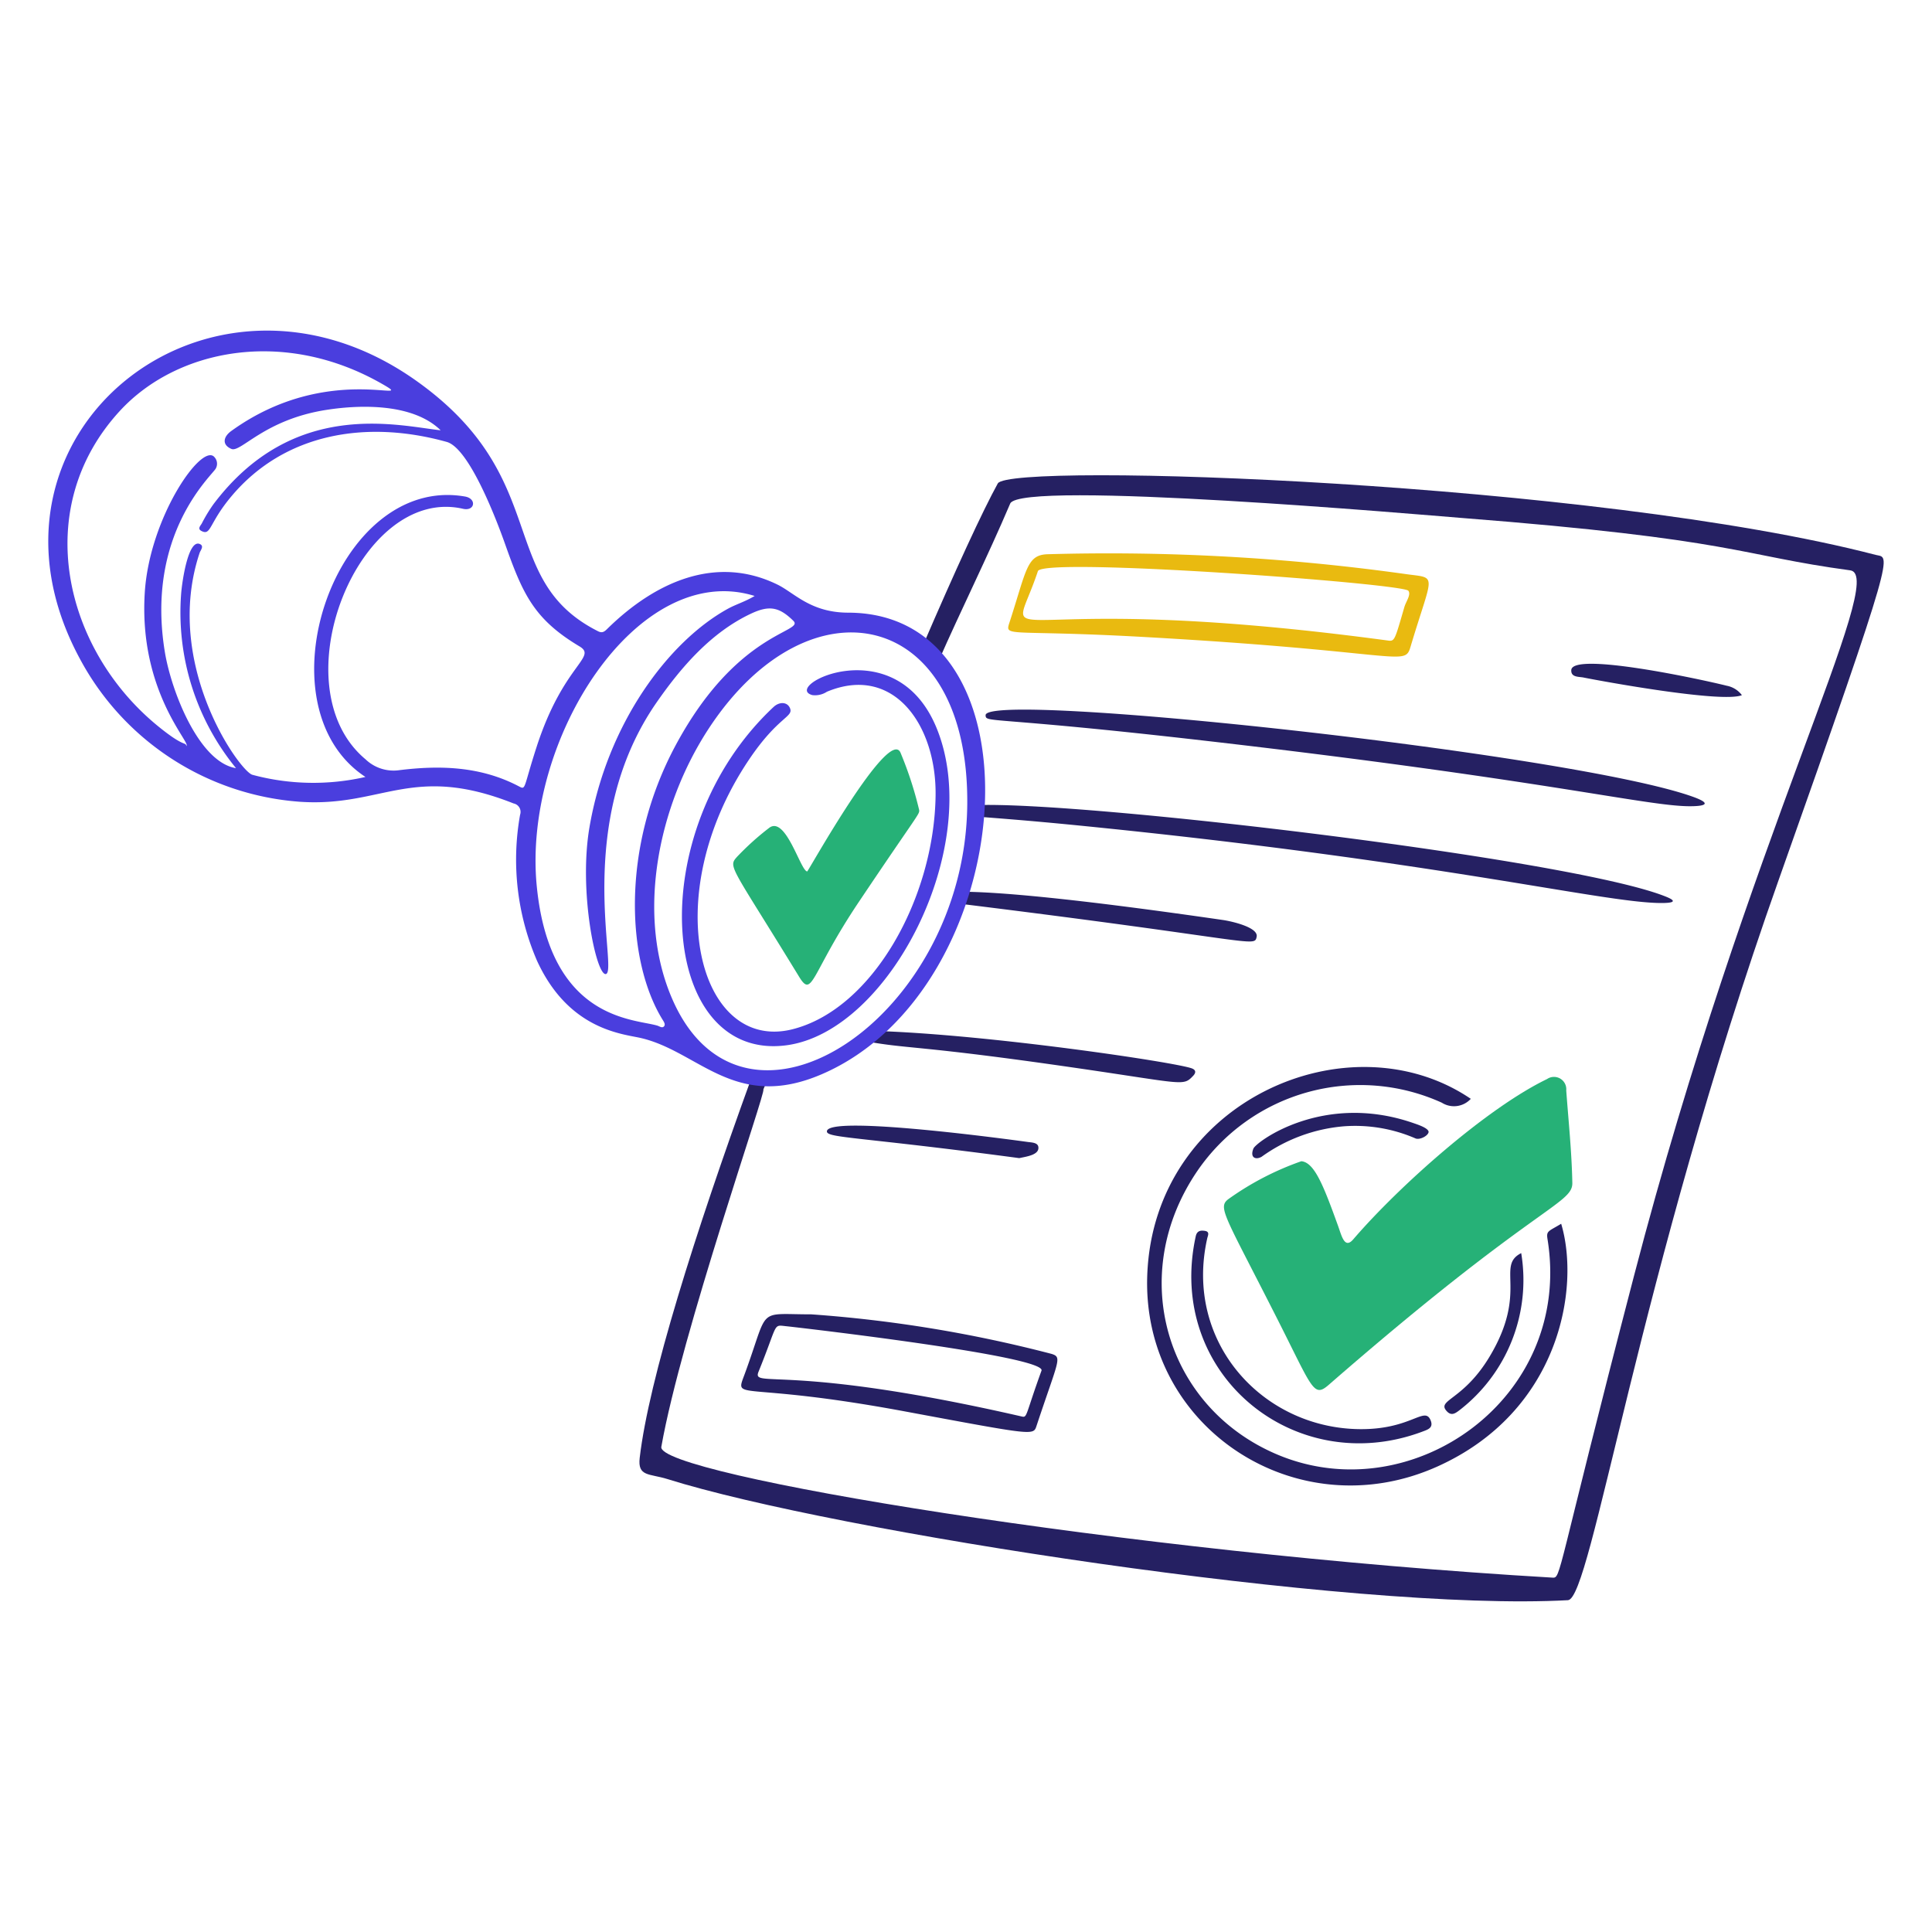<svg xmlns="http://www.w3.org/2000/svg" width="200" height="200" fill="none"><path fill="#252062" d="M103.292 50.045c1.232-2.226 61.81-.163 90.893 7.4 1.446.376 2.373-1.437-10.084 33.72-14.587 41.164-19.357 74.351-21.787 74.485-22.249 1.231-76.13-7.158-93.213-12.535-1.896-.592-3.108-.233-2.879-2.2.941-8.081 5.703-23.171 11.57-39.338l1.602.306-.376.917c.382-.072-8.491 25.267-10.558 36.98-.504 2.848 48.179 10.965 92.24 13.535.93.054.3.085 8.452-31.238 11.83-45.42 26.354-72.496 22.388-73.034-11.602-1.568-11.703-3.199-40.337-5.433-3.712-.29-45.572-3.962-46.627-1.482-2.356 5.536-5.047 10.917-7.47 16.427l-1.657-1.523c3.45-8.022 6.293-14.183 7.843-16.987z"/><path fill="#26B177" d="M134.715 120.21c1.362.122 2.305 2.558 3.791 6.665.383 1.057.681 2.469 1.583 1.42 4.748-5.52 13.79-13.562 20.059-16.591a1.274 1.274 0 0 1 1.988 1.177c.236 3.191.57 6.375.631 9.576.042 2.213-3.875 2.307-25.2 20.887-1.58 1.377-1.654.483-5.248-6.623-5.59-11.049-6.316-11.728-5.129-12.61a29.913 29.913 0 0 1 7.525-3.901z"/><path fill="#252062" d="M152.256 113.751a2.359 2.359 0 0 1-3 .4 20.434 20.434 0 0 0-25.287 7.036c-7.417 10.845-3.239 24.53 8.248 29.383 13.942 5.89 30.654-5.823 27.98-22.3-.141-.87.1-.786 1.415-1.587 1.988 6.636-.149 19.425-12.8 25.123-14.546 6.549-30.665-4.034-30.047-19.851.701-18.048 20.935-26.726 33.491-18.204z"/><path fill="#E9BA10" d="M118.428 65.941c-14.5-.812-14.451.122-13.882-1.64 1.731-5.357 1.751-6.853 3.89-6.927a221.879 221.879 0 0 1 37.281 2.081c3.132.41 2.571-.1.3 7.5-.627 2.126-.838.483-27.589-1.014zm25.263.37c.688.092.691-.035 1.688-3.468.168-.578.719-1.287.412-1.688-.578-.757-37.855-3.516-38.349-2.028-3.151 9.49-5.477 1.566 36.249 7.183z"/><path fill="#252062" d="M112.062 85.493c37.42 3.742 54.009 8.004 59.969 7.987 2.144-.007.704-.555.151-.765-10.129-3.858-60.178-9.808-71.193-9.366v1.172c1.797.154 5.082.373 11.073.972zm62.75-2.033c-4.556-.048-15.05-2.756-50.139-6.788-22.357-2.569-22.626-1.807-22.643-2.633-.052-2.566 60.728 3.977 73.2 8.435 2.154.771 1.164 1.002-.418.986zm-90.819 52.601a136.503 136.503 0 0 1 24.87 4.095c1.116.356.7.627-1.564 7.453-.333 1.008-.235.99-13.623-1.5-17.466-3.244-17.664-.931-16.57-3.911 2.565-6.988 1.132-6.137 6.887-6.137zm21.789 10.576c.57.131.348-.1 2.034-4.749.54-1.489-24.865-4.434-26.44-4.6-1.4-.145-.789-.362-2.852 4.71-.724 1.791 2.976-.919 27.258 4.639zM123.38 110.6c.437.166.435.454.132.771-1.036 1.088-.866.822-11.818-.773-17.262-2.515-17.6-1.941-22.566-2.9-.681-.132.211-1.014 1.481-.975 11.73.358 31.132 3.253 32.771 3.877zm6.709-13.63c.191-.962-2.545-1.595-3.5-1.733-15.676-2.272-23.381-2.914-27.026-2.924l-.31 1.23c30.764 3.788 30.599 4.588 30.836 3.428zm10.559 50.973c5.42.087 6.811-2.427 7.444-.925.334.79-.288.972-.8 1.166-13.2 4.982-26.643-5.9-23.509-20.206.126-.574.5-.625.938-.559.548.083.315.486.248.786-2.404 10.714 5.679 19.577 15.679 19.738zm39.673-75.981c-2.043.85-14.688-1.479-16.392-1.824-.5-.1-1.315-.006-1.271-.772.11-1.937 13.642 1 16.091 1.621a2.56 2.56 0 0 1 1.572.975zm-32.432 45.188c.008.406-.913.885-1.354.7a15.714 15.714 0 0 0-7.426-1.255 17.013 17.013 0 0 0-8.507 3.153c-.622.351-1.232.094-.847-.852.275-.676 7.2-5.861 16.511-2.652.534.183 1.545.515 1.623.906zm9.586 12.573a17.022 17.022 0 0 1-6.423 16.286c-.425.32-.852.627-1.362-.015-.865-1.086 1.836-1.12 4.491-5.523 4.073-6.755.639-9.414 3.294-10.748zm-51.966-9.835c-16.547-2.213-19.891-2.074-19.908-2.757-.045-1.759 19.054.846 20.774 1.082.43.06 1.057.059 1.116.526.103.815-1.191.979-1.982 1.149z"/><path fill="#4A3EDE" d="M19.3 77.229c.063-.038.079-.03.037-.09a.085.085 0 0 1-.037.09z"/><path fill="#4A3EDE" d="M31.061 83a28.118 28.118 0 0 1-22.8-14.82C-4.229 45.029 21.668 24.19 43.11 39.43c14.208 10.1 8.144 20.54 18.8 25.917.433.218.66.042.938-.231 5.043-4.961 11.337-7.68 17.633-4.6 1.753.857 3.433 2.9 7.32 2.907 20.736.034 17.81 38.991-2.777 47.8-8.964 3.833-12.694-2.39-18.7-3.771-1.856-.427-7.442-.821-10.729-7.987A26.36 26.36 0 0 1 53.84 84.34a.894.894 0 0 0-.677-1.168C42.657 79.007 39.6 83.575 31.061 83zm-6.623-3.474a25.44 25.44 0 0 1-5.688-18.043c.093-1.232.719-5.645 1.913-5.175.513.2.093.652 0 .93-3.828 11.489 4.147 22.614 5.467 22.969a24.251 24.251 0 0 0 11.7.223c-11.244-7.4-3.105-31.351 10.3-29.031 1.252.216 1.034 1.555-.206 1.27-10.777-2.463-19.147 18.392-10.077 25.94a4.19 4.19 0 0 0 3.353 1.136c4.317-.551 8.572-.427 12.541 1.67.713.377.426.173 1.806-4.09 2.767-8.547 6.326-9.287 4.443-10.411-4.744-2.833-5.88-5.446-7.724-10.652-.811-2.29-3.665-9.86-6.021-10.515-8.366-2.33-16.8-.88-22.26 5.595-2.4 2.842-2.111 4.15-3.134 3.623-.443-.23-.084-.553.038-.777.355-.696.76-1.364 1.213-2 8.283-10.977 19.082-8.121 23.516-7.644-2.791-2.735-8.077-2.7-11.843-2.111-6.411 1-8.853 4.455-9.822 4.038-1.019-.44-.819-1.271-.019-1.85C34.067 37.3 43.643 42.073 39.5 39.71c-10.125-5.77-21.213-3.582-27.113 2.85C3.142 52.636 6.642 67.18 16.27 75.1c2.863 2.354 2.906 1.65 3.026 2.13.529-.3-4.947-5.63-4.31-15.873.485-7.8 5.916-15.582 7.213-14.036a1.009 1.009 0 0 1 .145 1.169c-.351.7-7.3 6.738-5.277 19.014.667 4.046 3.525 11.406 7.371 12.017v.005zm75.692 3.83c.233-20.336-16.3-23.774-26.7-8.03-5.382 8.149-7.648 19.632-3.735 28.325 7.531 16.725 30.184 1.666 30.435-20.3v.006zM78.121 61.694c-12.075-3.766-24.047 14.832-22.556 30.032 1.364 13.911 10.084 13.728 12.484 14.447.225.068.509.3.7.063.164-.206-.042-.487-.164-.685-3.73-6.05-4.342-17.825 1.385-28.45 6.365-11.814 13.373-11.637 12.155-12.836-1.469-1.445-2.5-1.626-4.391-.735-4.1 1.928-7.2 5.5-9.752 9.17-8.757 12.59-3.93 27.916-5.269 28.134-.99.16-2.824-8.487-1.7-15.146C62.84 74.919 69.2 66.4 75.355 63.015c.845-.464 1.786-.73 2.766-1.322z"/><path fill="#26B177" d="M95.149 83.843c.059.463-.043.28-6.246 9.528-5 7.459-4.767 10.054-6.186 7.732-7.066-11.565-7.381-11.329-6.417-12.409a28.441 28.441 0 0 1 3.28-2.959c1.738-1.428 3.288 4.434 3.981 4.477.1.006 8.566-15.25 9.683-12.237a38.127 38.127 0 0 1 1.905 5.868z"/><path fill="#4A3EDE" d="M96.852 82.315c.087-7.242-4.341-13.585-11.251-10.706a2.237 2.237 0 0 1-1.513.347c-3.267-.9 8.645-6.964 12.879 3.438 4.94 12.135-4.846 31.377-15.54 32.811-13.216 1.771-15.127-22.13-1.345-35.022.582-.544 1.389-.546 1.683.095.442.962-1.188.834-4.24 5.376-9.5 14.14-5.16 30.305 4.488 27.9 8.336-2.084 14.71-13.612 14.839-24.24z"/></svg>